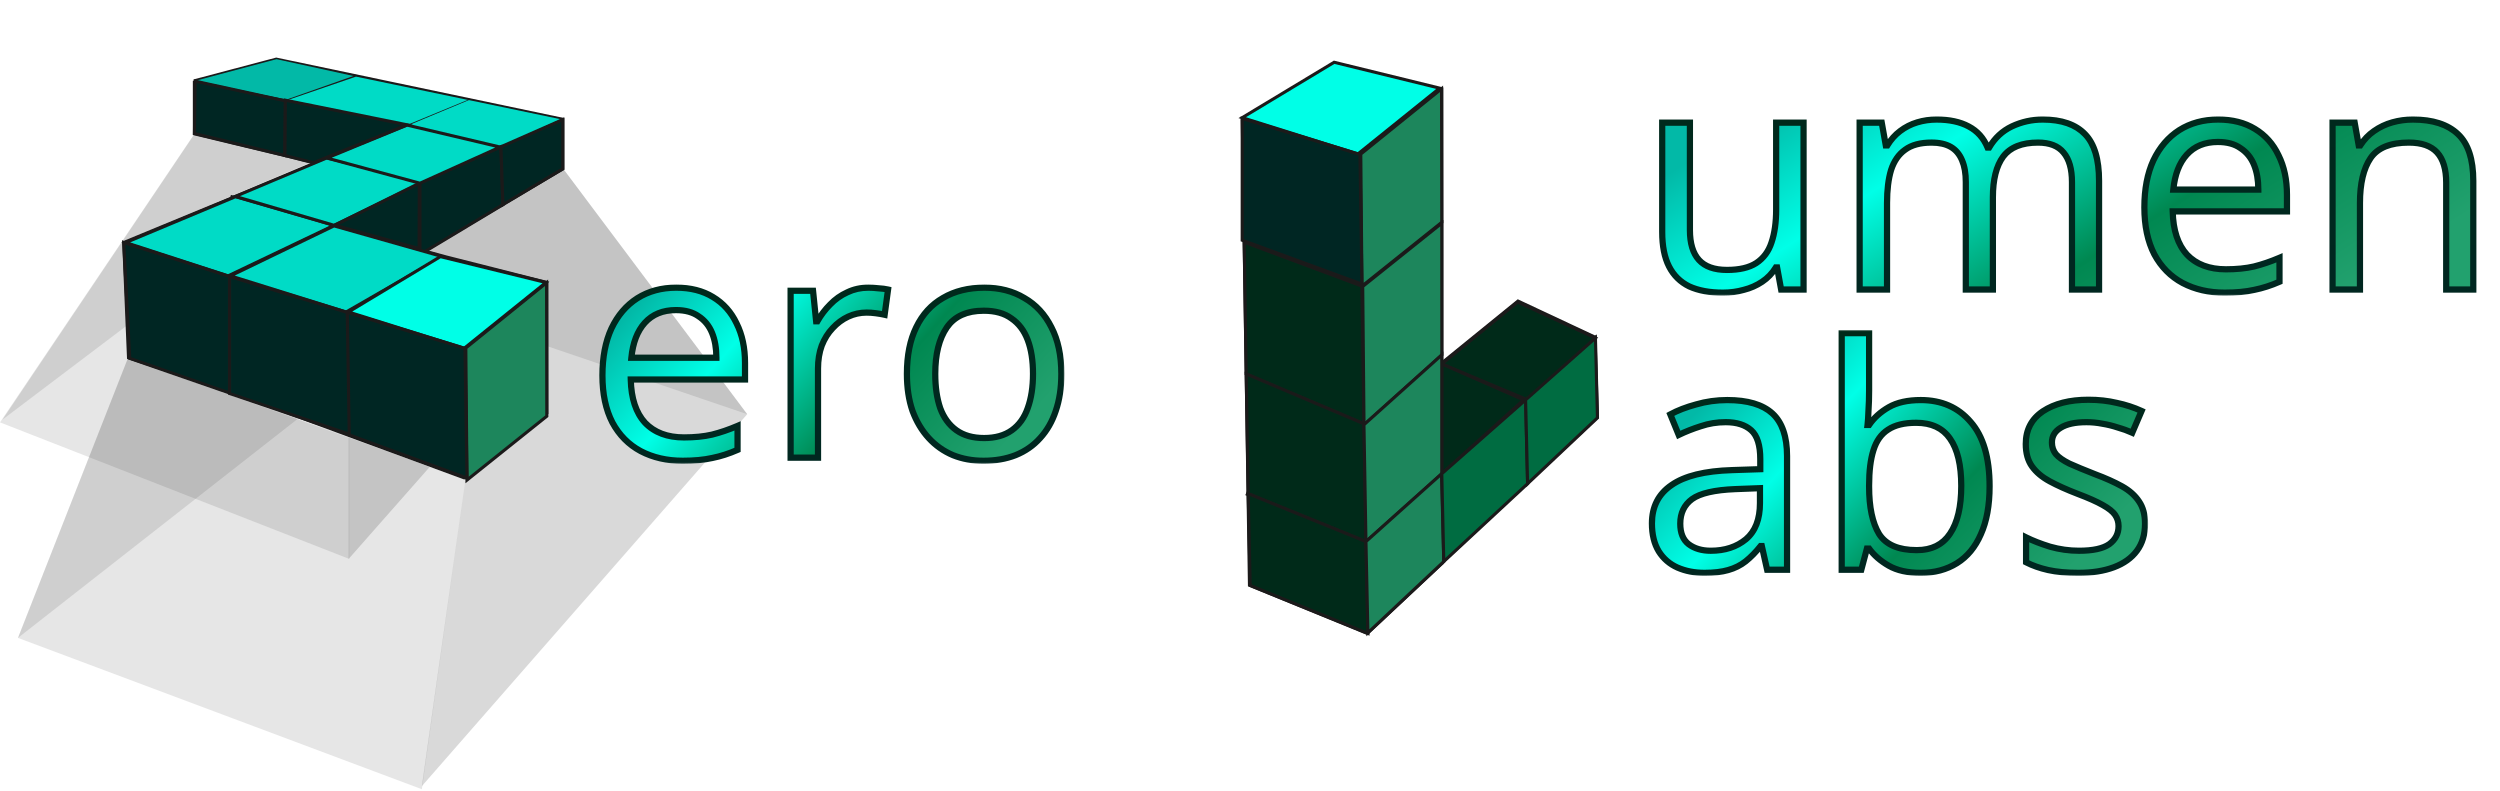 <svg width="803" height="254" viewBox="0 0 803 254" fill="none" xmlns="http://www.w3.org/2000/svg">
<mask id="path-1-outside-1_1348_148" maskUnits="userSpaceOnUse" x="529" y="106" width="161" height="79" fill="black">
<rect fill="white" x="529" y="106" width="161" height="79"/>
<path d="M554.8 128.5C561.333 128.5 566.167 129.933 569.3 132.8C572.433 135.667 574 140.233 574 146.5V183H567.6L565.9 175.4H565.5C563.967 177.333 562.367 178.967 560.7 180.3C559.1 181.567 557.233 182.5 555.1 183.1C553.033 183.7 550.5 184 547.5 184C544.3 184 541.4 183.433 538.8 182.3C536.267 181.167 534.267 179.433 532.8 177.1C531.333 174.7 530.6 171.7 530.6 168.1C530.6 162.767 532.7 158.667 536.9 155.8C541.1 152.867 547.567 151.267 556.3 151L565.4 150.7V147.5C565.4 143.033 564.433 139.933 562.5 138.2C560.567 136.467 557.833 135.6 554.3 135.6C551.5 135.6 548.833 136.033 546.3 136.9C543.767 137.7 541.4 138.633 539.2 139.7L536.5 133.1C538.833 131.833 541.6 130.767 544.8 129.9C548 128.967 551.333 128.5 554.8 128.5ZM557.4 157.1C550.733 157.367 546.1 158.433 543.5 160.3C540.967 162.167 539.7 164.8 539.7 168.2C539.7 171.2 540.6 173.4 542.4 174.8C544.267 176.2 546.633 176.9 549.5 176.9C554.033 176.9 557.8 175.667 560.8 173.2C563.8 170.667 565.3 166.8 565.3 161.6V156.8L557.4 157.1ZM600.355 125.5C600.355 127.767 600.288 129.9 600.155 131.9C600.088 133.833 599.988 135.367 599.855 136.5H600.355C601.888 134.233 603.988 132.333 606.655 130.8C609.321 129.267 612.755 128.5 616.955 128.5C623.621 128.5 628.955 130.833 632.955 135.5C637.021 140.1 639.055 147 639.055 156.2C639.055 162.333 638.121 167.467 636.255 171.6C634.455 175.733 631.888 178.833 628.555 180.9C625.221 182.967 621.355 184 616.955 184C612.755 184 609.321 183.233 606.655 181.7C603.988 180.167 601.888 178.333 600.355 176.2H599.655L597.855 183H591.555V107H600.355V125.5ZM615.455 135.8C611.655 135.8 608.655 136.533 606.455 138C604.255 139.4 602.688 141.6 601.755 144.6C600.821 147.533 600.355 151.3 600.355 155.9V156.3C600.355 162.9 601.421 167.967 603.555 171.5C605.755 174.967 609.788 176.7 615.655 176.7C620.455 176.7 624.021 174.933 626.355 171.4C628.755 167.867 629.955 162.767 629.955 156.1C629.955 149.367 628.755 144.3 626.355 140.9C624.021 137.5 620.388 135.8 615.455 135.8ZM688.978 168.2C688.978 171.667 688.111 174.567 686.378 176.9C684.645 179.233 682.178 181 678.978 182.2C675.778 183.4 671.978 184 667.578 184C663.845 184 660.611 183.7 657.878 183.1C655.211 182.5 652.845 181.667 650.778 180.6V172.6C652.911 173.667 655.478 174.667 658.478 175.6C661.545 176.467 664.645 176.9 667.778 176.9C672.245 176.9 675.478 176.2 677.478 174.8C679.478 173.333 680.478 171.4 680.478 169C680.478 167.667 680.111 166.467 679.378 165.4C678.645 164.333 677.311 163.267 675.378 162.2C673.511 161.133 670.811 159.933 667.278 158.6C663.811 157.267 660.845 155.933 658.378 154.6C655.911 153.267 654.011 151.667 652.678 149.8C651.345 147.933 650.678 145.533 650.678 142.6C650.678 138.067 652.511 134.567 656.178 132.1C659.911 129.633 664.778 128.4 670.778 128.4C674.045 128.4 677.078 128.733 679.878 129.4C682.745 130 685.411 130.867 687.878 132L684.878 139C683.411 138.333 681.845 137.767 680.178 137.3C678.578 136.767 676.945 136.367 675.278 136.1C673.611 135.767 671.911 135.6 670.178 135.6C666.578 135.6 663.811 136.2 661.878 137.4C660.011 138.533 659.078 140.1 659.078 142.1C659.078 143.567 659.511 144.833 660.378 145.9C661.245 146.9 662.678 147.9 664.678 148.9C666.745 149.833 669.478 150.967 672.878 152.3C676.278 153.567 679.178 154.867 681.578 156.2C683.978 157.533 685.811 159.167 687.078 161.1C688.345 162.967 688.978 165.333 688.978 168.2Z"/>
</mask>
<path d="M554.8 128.5C561.333 128.5 566.167 129.933 569.3 132.8C572.433 135.667 574 140.233 574 146.5V183H567.6L565.9 175.4H565.5C563.967 177.333 562.367 178.967 560.7 180.3C559.1 181.567 557.233 182.5 555.1 183.1C553.033 183.7 550.5 184 547.5 184C544.3 184 541.4 183.433 538.8 182.3C536.267 181.167 534.267 179.433 532.8 177.1C531.333 174.7 530.6 171.7 530.6 168.1C530.6 162.767 532.7 158.667 536.9 155.8C541.1 152.867 547.567 151.267 556.3 151L565.4 150.7V147.5C565.4 143.033 564.433 139.933 562.5 138.2C560.567 136.467 557.833 135.6 554.3 135.6C551.5 135.6 548.833 136.033 546.3 136.9C543.767 137.7 541.4 138.633 539.2 139.7L536.5 133.1C538.833 131.833 541.6 130.767 544.8 129.9C548 128.967 551.333 128.5 554.8 128.5ZM557.4 157.1C550.733 157.367 546.1 158.433 543.5 160.3C540.967 162.167 539.7 164.8 539.7 168.2C539.7 171.2 540.6 173.4 542.4 174.8C544.267 176.2 546.633 176.9 549.5 176.9C554.033 176.9 557.8 175.667 560.8 173.2C563.8 170.667 565.3 166.8 565.3 161.6V156.8L557.4 157.1ZM600.355 125.5C600.355 127.767 600.288 129.9 600.155 131.9C600.088 133.833 599.988 135.367 599.855 136.5H600.355C601.888 134.233 603.988 132.333 606.655 130.8C609.321 129.267 612.755 128.5 616.955 128.5C623.621 128.5 628.955 130.833 632.955 135.5C637.021 140.1 639.055 147 639.055 156.2C639.055 162.333 638.121 167.467 636.255 171.6C634.455 175.733 631.888 178.833 628.555 180.9C625.221 182.967 621.355 184 616.955 184C612.755 184 609.321 183.233 606.655 181.7C603.988 180.167 601.888 178.333 600.355 176.2H599.655L597.855 183H591.555V107H600.355V125.5ZM615.455 135.8C611.655 135.8 608.655 136.533 606.455 138C604.255 139.4 602.688 141.6 601.755 144.6C600.821 147.533 600.355 151.3 600.355 155.9V156.3C600.355 162.9 601.421 167.967 603.555 171.5C605.755 174.967 609.788 176.7 615.655 176.7C620.455 176.7 624.021 174.933 626.355 171.4C628.755 167.867 629.955 162.767 629.955 156.1C629.955 149.367 628.755 144.3 626.355 140.9C624.021 137.5 620.388 135.8 615.455 135.8ZM688.978 168.2C688.978 171.667 688.111 174.567 686.378 176.9C684.645 179.233 682.178 181 678.978 182.2C675.778 183.4 671.978 184 667.578 184C663.845 184 660.611 183.7 657.878 183.1C655.211 182.5 652.845 181.667 650.778 180.6V172.6C652.911 173.667 655.478 174.667 658.478 175.6C661.545 176.467 664.645 176.9 667.778 176.9C672.245 176.9 675.478 176.2 677.478 174.8C679.478 173.333 680.478 171.4 680.478 169C680.478 167.667 680.111 166.467 679.378 165.4C678.645 164.333 677.311 163.267 675.378 162.2C673.511 161.133 670.811 159.933 667.278 158.6C663.811 157.267 660.845 155.933 658.378 154.6C655.911 153.267 654.011 151.667 652.678 149.8C651.345 147.933 650.678 145.533 650.678 142.6C650.678 138.067 652.511 134.567 656.178 132.1C659.911 129.633 664.778 128.4 670.778 128.4C674.045 128.4 677.078 128.733 679.878 129.4C682.745 130 685.411 130.867 687.878 132L684.878 139C683.411 138.333 681.845 137.767 680.178 137.3C678.578 136.767 676.945 136.367 675.278 136.1C673.611 135.767 671.911 135.6 670.178 135.6C666.578 135.6 663.811 136.2 661.878 137.4C660.011 138.533 659.078 140.1 659.078 142.1C659.078 143.567 659.511 144.833 660.378 145.9C661.245 146.9 662.678 147.9 664.678 148.9C666.745 149.833 669.478 150.967 672.878 152.3C676.278 153.567 679.178 154.867 681.578 156.2C683.978 157.533 685.811 159.167 687.078 161.1C688.345 162.967 688.978 165.333 688.978 168.2Z" fill="url(#paint0_linear_1348_148)"/>
<path d="M569.3 132.8L569.975 132.062L569.975 132.062L569.3 132.8ZM574 183V184H575V183H574ZM567.6 183L566.624 183.218L566.799 184H567.6V183ZM565.9 175.4L566.876 175.182L566.701 174.4H565.9V175.4ZM565.5 175.4V174.4H565.017L564.717 174.779L565.5 175.4ZM560.7 180.3L561.321 181.084L561.325 181.081L560.7 180.3ZM555.1 183.1L554.829 182.137L554.821 182.14L555.1 183.1ZM538.8 182.3L538.392 183.213L538.4 183.217L538.8 182.3ZM532.8 177.1L531.947 177.621L531.953 177.632L532.8 177.1ZM536.9 155.8L537.464 156.626L537.473 156.62L536.9 155.8ZM556.3 151L556.331 152L556.333 151.999L556.3 151ZM565.4 150.7L565.433 151.699L566.4 151.668V150.7H565.4ZM562.5 138.2L561.832 138.945L561.832 138.945L562.5 138.2ZM546.3 136.9L546.601 137.854L546.612 137.85L546.624 137.846L546.3 136.9ZM539.2 139.7L538.274 140.079L538.678 141.065L539.636 140.6L539.2 139.7ZM536.5 133.1L536.023 132.221L535.235 132.649L535.574 133.479L536.5 133.1ZM544.8 129.9L545.061 130.865L545.071 130.863L545.08 130.86L544.8 129.9ZM557.4 157.1L557.362 156.101L557.36 156.101L557.4 157.1ZM543.5 160.3L542.917 159.488L542.907 159.495L543.5 160.3ZM542.4 174.8L541.786 175.589L541.793 175.595L541.8 175.6L542.4 174.8ZM560.8 173.2L561.435 173.972L561.445 173.964L560.8 173.2ZM565.3 156.8H566.3V155.761L565.262 155.801L565.3 156.8ZM554.8 128.5V129.5C561.213 129.5 565.753 130.911 568.625 133.538L569.3 132.8L569.975 132.062C566.58 128.956 561.453 127.5 554.8 127.5V128.5ZM569.3 132.8L568.625 133.538C571.469 136.14 573 140.379 573 146.5H574H575C575 140.087 573.397 135.193 569.975 132.062L569.3 132.8ZM574 146.5H573V183H574H575V146.5H574ZM574 183V182H567.6V183V184H574V183ZM567.6 183L568.576 182.782L566.876 175.182L565.9 175.4L564.924 175.618L566.624 183.218L567.6 183ZM565.9 175.4V174.4H565.5V175.4V176.4H565.9V175.4ZM565.5 175.4L564.717 174.779C563.223 176.662 561.675 178.239 560.075 179.519L560.7 180.3L561.325 181.081C563.058 179.694 564.71 178.005 566.283 176.021L565.5 175.4ZM560.7 180.3L560.079 179.516C558.592 180.694 556.846 181.57 554.829 182.137L555.1 183.1L555.371 184.063C557.62 183.43 559.608 182.44 561.321 181.084L560.7 180.3ZM555.1 183.1L554.821 182.14C552.873 182.705 550.44 183 547.5 183V184V185C550.56 185 553.194 184.695 555.379 184.06L555.1 183.1ZM547.5 184V183C544.42 183 541.658 182.455 539.2 181.383L538.8 182.3L538.4 183.217C541.142 184.412 544.18 185 547.5 185V184ZM538.8 182.3L539.208 181.387C536.854 180.334 535.007 178.732 533.647 176.568L532.8 177.1L531.953 177.632C533.526 180.134 535.679 181.999 538.392 183.213L538.8 182.3ZM532.8 177.1L533.653 176.579C532.306 174.374 531.6 171.567 531.6 168.1H530.6H529.6C529.6 171.833 530.361 175.026 531.947 177.621L532.8 177.1ZM530.6 168.1H531.6C531.6 163.078 533.552 159.296 537.464 156.626L536.9 155.8L536.336 154.974C531.848 158.038 529.6 162.455 529.6 168.1H530.6ZM536.9 155.8L537.473 156.62C541.436 153.851 547.67 152.264 556.331 152L556.3 151L556.269 150C547.464 150.269 540.764 151.882 536.327 154.98L536.9 155.8ZM556.3 151L556.333 151.999L565.433 151.699L565.4 150.7L565.367 149.701L556.267 150.001L556.3 151ZM565.4 150.7H566.4V147.5H565.4H564.4V150.7H565.4ZM565.4 147.5H566.4C566.4 142.943 565.423 139.478 563.168 137.455L562.5 138.2L561.832 138.945C563.443 140.389 564.4 143.123 564.4 147.5H565.4ZM562.5 138.2L563.168 137.455C560.993 135.506 557.99 134.6 554.3 134.6V135.6V136.6C557.677 136.6 560.14 137.427 561.832 138.945L562.5 138.2ZM554.3 135.6V134.6C551.395 134.6 548.619 135.05 545.976 135.954L546.3 136.9L546.624 137.846C549.048 137.017 551.605 136.6 554.3 136.6V135.6ZM546.3 136.9L545.999 135.946C543.423 136.76 541.011 137.711 538.764 138.8L539.2 139.7L539.636 140.6C541.789 139.556 544.11 138.64 546.601 137.854L546.3 136.9ZM539.2 139.7L540.126 139.321L537.426 132.721L536.5 133.1L535.574 133.479L538.274 140.079L539.2 139.7ZM536.5 133.1L536.977 133.979C539.228 132.757 541.919 131.716 545.061 130.865L544.8 129.9L544.539 128.935C541.281 129.817 538.439 130.91 536.023 132.221L536.5 133.1ZM544.8 129.9L545.08 130.86C548.185 129.954 551.424 129.5 554.8 129.5V128.5V127.5C551.242 127.5 547.815 127.979 544.52 128.94L544.8 129.9ZM557.4 157.1L557.36 156.101C550.669 156.368 545.773 157.437 542.917 159.488L543.5 160.3L544.083 161.112C546.427 159.43 550.797 158.365 557.44 158.099L557.4 157.1ZM543.5 160.3L542.907 159.495C540.095 161.567 538.7 164.512 538.7 168.2H539.7H540.7C540.7 165.088 541.839 162.766 544.093 161.105L543.5 160.3ZM539.7 168.2H538.7C538.7 171.403 539.67 173.943 541.786 175.589L542.4 174.8L543.014 174.011C541.53 172.857 540.7 170.997 540.7 168.2H539.7ZM542.4 174.8L541.8 175.6C543.876 177.157 546.467 177.9 549.5 177.9V176.9V175.9C546.799 175.9 544.657 175.243 543 174L542.4 174.8ZM549.5 176.9V177.9C554.224 177.9 558.227 176.61 561.435 173.972L560.8 173.2L560.165 172.428C557.373 174.723 553.842 175.9 549.5 175.9V176.9ZM560.8 173.2L561.445 173.964C564.738 171.184 566.3 166.993 566.3 161.6H565.3H564.3C564.3 166.607 562.862 170.15 560.155 172.436L560.8 173.2ZM565.3 161.6H566.3V156.8H565.3H564.3V161.6H565.3ZM565.3 156.8L565.262 155.801L557.362 156.101L557.4 157.1L557.438 158.099L565.338 157.799L565.3 156.8ZM600.155 131.9L599.157 131.833L599.156 131.849L599.155 131.866L600.155 131.9ZM599.855 136.5L598.862 136.383L598.73 137.5H599.855V136.5ZM600.355 136.5V137.5H600.886L601.183 137.06L600.355 136.5ZM632.955 135.5L632.195 136.151L632.2 136.157L632.205 136.162L632.955 135.5ZM636.255 171.6L635.343 171.188L635.338 171.201L636.255 171.6ZM628.555 180.9L628.028 180.05L628.028 180.05L628.555 180.9ZM606.655 181.7L606.156 182.567L606.655 181.7ZM600.355 176.2L601.167 175.616L600.867 175.2H600.355V176.2ZM599.655 176.2V175.2H598.885L598.688 175.944L599.655 176.2ZM597.855 183V184H598.624L598.821 183.256L597.855 183ZM591.555 183H590.555V184H591.555V183ZM591.555 107V106H590.555V107H591.555ZM600.355 107H601.355V106H600.355V107ZM606.455 138L606.992 138.844L607.001 138.838L607.009 138.832L606.455 138ZM601.755 144.6L602.708 144.903L602.71 144.897L601.755 144.6ZM603.555 171.5L602.699 172.017L602.704 172.026L602.71 172.036L603.555 171.5ZM626.355 171.4L625.527 170.838L625.52 170.849L626.355 171.4ZM626.355 140.9L625.53 141.466L625.538 141.477L626.355 140.9ZM600.355 125.5H599.355C599.355 127.747 599.289 129.858 599.157 131.833L600.155 131.9L601.152 131.967C601.287 129.942 601.355 127.786 601.355 125.5H600.355ZM600.155 131.9L599.155 131.866C599.089 133.787 598.99 135.289 598.862 136.383L599.855 136.5L600.848 136.617C600.986 135.444 601.087 133.879 601.154 131.934L600.155 131.9ZM599.855 136.5V137.5H600.355V136.5V135.5H599.855V136.5ZM600.355 136.5L601.183 137.06C602.621 134.934 604.602 133.134 607.153 131.667L606.655 130.8L606.156 129.933C603.374 131.533 601.155 133.532 599.526 135.94L600.355 136.5ZM606.655 130.8L607.153 131.667C609.623 130.247 612.868 129.5 616.955 129.5V128.5V127.5C612.641 127.5 609.02 128.286 606.156 129.933L606.655 130.8ZM616.955 128.5V129.5C623.357 129.5 628.403 131.726 632.195 136.151L632.955 135.5L633.714 134.849C629.506 129.941 623.885 127.5 616.955 127.5V128.5ZM632.955 135.5L632.205 136.162C636.047 140.507 638.055 147.126 638.055 156.2H639.055H640.055C640.055 146.874 637.996 139.693 633.704 134.838L632.955 135.5ZM639.055 156.2H638.055C638.055 162.239 637.135 167.222 635.343 171.188L636.255 171.6L637.166 172.012C639.108 167.712 640.055 162.428 640.055 156.2H639.055ZM636.255 171.6L635.338 171.201C633.606 175.176 631.163 178.106 628.028 180.05L628.555 180.9L629.082 181.75C632.613 179.561 635.303 176.29 637.172 171.999L636.255 171.6ZM628.555 180.9L628.028 180.05C624.871 182.007 621.192 183 616.955 183V184V185C621.518 185 625.571 183.926 629.082 181.75L628.555 180.9ZM616.955 184V183C612.868 183 609.623 182.253 607.153 180.833L606.655 181.7L606.156 182.567C609.02 184.214 612.641 185 616.955 185V184ZM606.655 181.7L607.153 180.833C604.589 179.359 602.604 177.616 601.167 175.616L600.355 176.2L599.543 176.784C601.172 179.051 603.387 180.975 606.156 182.567L606.655 181.7ZM600.355 176.2V175.2H599.655V176.2V177.2H600.355V176.2ZM599.655 176.2L598.688 175.944L596.888 182.744L597.855 183L598.821 183.256L600.621 176.456L599.655 176.2ZM597.855 183V182H591.555V183V184H597.855V183ZM591.555 183H592.555V107H591.555H590.555V183H591.555ZM591.555 107V108H600.355V107V106H591.555V107ZM600.355 107H599.355V125.5H600.355H601.355V107H600.355ZM615.455 135.8V134.8C611.54 134.8 608.321 135.554 605.9 137.168L606.455 138L607.009 138.832C608.988 137.513 611.77 136.8 615.455 136.8V135.8ZM606.455 138L605.918 137.156C603.479 138.708 601.788 141.125 600.8 144.303L601.755 144.6L602.71 144.897C603.588 142.075 605.03 140.092 606.992 138.844L606.455 138ZM601.755 144.6L600.802 144.297C599.826 147.364 599.355 151.243 599.355 155.9H600.355H601.355C601.355 151.357 601.817 147.703 602.708 144.903L601.755 144.6ZM600.355 155.9H599.355V156.3H600.355H601.355V155.9H600.355ZM600.355 156.3H599.355C599.355 162.983 600.431 168.26 602.699 172.017L603.555 171.5L604.411 170.983C602.412 167.673 601.355 162.817 601.355 156.3H600.355ZM603.555 171.5L602.71 172.036C605.166 175.905 609.606 177.7 615.655 177.7V176.7V175.7C609.97 175.7 606.344 174.029 604.399 170.964L603.555 171.5ZM615.655 176.7V177.7C620.738 177.7 624.644 175.806 627.189 171.951L626.355 171.4L625.52 170.849C623.399 174.061 620.171 175.7 615.655 175.7V176.7ZM626.355 171.4L627.182 171.962C629.741 168.194 630.955 162.863 630.955 156.1H629.955H628.955C628.955 162.67 627.768 167.54 625.527 170.838L626.355 171.4ZM629.955 156.1H630.955C630.955 149.277 629.744 143.967 627.172 140.323L626.355 140.9L625.538 141.477C627.765 144.633 628.955 149.456 628.955 156.1H629.955ZM626.355 140.9L627.179 140.334C624.621 136.607 620.644 134.8 615.455 134.8V135.8V136.8C620.132 136.8 623.422 138.393 625.53 141.466L626.355 140.9ZM686.378 176.9L685.575 176.304L685.575 176.304L686.378 176.9ZM678.978 182.2L678.627 181.264L678.978 182.2ZM657.878 183.1L657.659 184.076L657.664 184.077L657.878 183.1ZM650.778 180.6H649.778V181.209L650.319 181.489L650.778 180.6ZM650.778 172.6L651.225 171.706L649.778 170.982V172.6H650.778ZM658.478 175.6L658.181 176.555L658.194 176.559L658.206 176.562L658.478 175.6ZM677.478 174.8L678.052 175.619L678.061 175.613L678.069 175.606L677.478 174.8ZM679.378 165.4L680.202 164.833L680.202 164.833L679.378 165.4ZM675.378 162.2L674.882 163.068L674.888 163.072L674.895 163.076L675.378 162.2ZM667.278 158.6L666.919 159.533L666.925 159.536L667.278 158.6ZM652.678 149.8L651.864 150.381L651.864 150.381L652.678 149.8ZM656.178 132.1L655.627 131.266L655.62 131.27L656.178 132.1ZM679.878 129.4L679.647 130.373L679.66 130.376L679.673 130.379L679.878 129.4ZM687.878 132L688.797 132.394L689.181 131.498L688.296 131.091L687.878 132ZM684.878 139L684.464 139.91L685.395 140.333L685.797 139.394L684.878 139ZM680.178 137.3L679.862 138.249L679.885 138.256L679.908 138.263L680.178 137.3ZM675.278 136.1L675.082 137.081L675.101 137.084L675.12 137.087L675.278 136.1ZM661.878 137.4L662.397 138.255L662.405 138.25L661.878 137.4ZM660.378 145.9L659.602 146.531L659.612 146.543L659.622 146.555L660.378 145.9ZM664.678 148.9L664.231 149.794L664.249 149.803L664.267 149.811L664.678 148.9ZM672.878 152.3L672.513 153.231L672.521 153.234L672.529 153.237L672.878 152.3ZM681.578 156.2L681.092 157.074L681.092 157.074L681.578 156.2ZM687.078 161.1L686.242 161.648L686.246 161.655L686.251 161.662L687.078 161.1ZM688.978 168.2H687.978C687.978 171.494 687.157 174.174 685.575 176.304L686.378 176.9L687.181 177.496C689.066 174.959 689.978 171.839 689.978 168.2H688.978ZM686.378 176.9L685.575 176.304C683.976 178.457 681.679 180.119 678.627 181.264L678.978 182.2L679.329 183.136C682.677 181.881 685.314 180.01 687.181 177.496L686.378 176.9ZM678.978 182.2L678.627 181.264C675.566 182.411 671.891 183 667.578 183V184V185C672.065 185 675.99 184.389 679.329 183.136L678.978 182.2ZM667.578 184V183C663.895 183 660.737 182.704 658.093 182.123L657.878 183.1L657.664 184.077C660.486 184.696 663.795 185 667.578 185V184ZM657.878 183.1L658.098 182.124C655.5 181.54 653.216 180.733 651.237 179.711L650.778 180.6L650.319 181.489C652.474 182.6 654.923 183.46 657.659 184.076L657.878 183.1ZM650.778 180.6H651.778V172.6H650.778H649.778V180.6H650.778ZM650.778 172.6L650.331 173.494C652.525 174.591 655.145 175.61 658.181 176.555L658.478 175.6L658.775 174.645C655.812 173.723 653.298 172.742 651.225 171.706L650.778 172.6ZM658.478 175.6L658.206 176.562C661.36 177.454 664.551 177.9 667.778 177.9V176.9V175.9C664.738 175.9 661.73 175.48 658.75 174.638L658.478 175.6ZM667.778 176.9V177.9C672.302 177.9 675.794 177.2 678.052 175.619L677.478 174.8L676.905 173.981C675.163 175.2 672.187 175.9 667.778 175.9V176.9ZM677.478 174.8L678.069 175.606C680.316 173.959 681.478 171.731 681.478 169H680.478H679.478C679.478 171.069 678.64 172.708 676.887 173.994L677.478 174.8ZM680.478 169H681.478C681.478 167.471 681.054 166.072 680.202 164.833L679.378 165.4L678.554 165.967C679.169 166.861 679.478 167.862 679.478 169H680.478ZM679.378 165.4L680.202 164.833C679.339 163.578 677.847 162.42 675.861 161.324L675.378 162.2L674.895 163.076C676.776 164.113 677.95 165.088 678.554 165.967L679.378 165.4ZM675.378 162.2L675.874 161.332C673.94 160.226 671.183 159.005 667.631 157.664L667.278 158.6L666.925 159.536C670.44 160.862 673.083 162.04 674.882 163.068L675.378 162.2ZM667.278 158.6L667.637 157.667C664.198 156.344 661.273 155.028 658.854 153.72L658.378 154.6L657.903 155.48C660.417 156.839 663.425 158.189 666.919 159.533L667.278 158.6ZM658.378 154.6L658.854 153.72C656.492 152.444 654.719 150.937 653.492 149.219L652.678 149.8L651.864 150.381C653.304 152.396 655.331 154.09 657.903 155.48L658.378 154.6ZM652.678 149.8L653.492 149.219C652.31 147.564 651.678 145.383 651.678 142.6H650.678H649.678C649.678 145.684 650.38 148.303 651.864 150.381L652.678 149.8ZM650.678 142.6H651.678C651.678 138.389 653.354 135.205 656.736 132.93L656.178 132.1L655.62 131.27C651.669 133.928 649.678 137.744 649.678 142.6H650.678ZM656.178 132.1L656.729 132.934C660.252 130.607 664.909 129.4 670.778 129.4V128.4V127.4C664.647 127.4 659.571 128.66 655.627 131.266L656.178 132.1ZM670.778 128.4V129.4C673.977 129.4 676.932 129.726 679.647 130.373L679.878 129.4L680.11 128.427C677.224 127.74 674.113 127.4 670.778 127.4V128.4ZM679.878 129.4L679.673 130.379C682.472 130.965 685.067 131.809 687.461 132.909L687.878 132L688.296 131.091C685.756 129.924 683.017 129.035 680.083 128.421L679.878 129.4ZM687.878 132L686.959 131.606L683.959 138.606L684.878 139L685.797 139.394L688.797 132.394L687.878 132ZM684.878 139L685.292 138.09C683.775 137.4 682.16 136.817 680.448 136.337L680.178 137.3L679.908 138.263C681.529 138.717 683.048 139.266 684.464 139.91L684.878 139ZM680.178 137.3L680.494 136.351C678.843 135.801 677.156 135.388 675.436 135.113L675.278 136.1L675.12 137.087C676.733 137.346 678.314 137.733 679.862 138.249L680.178 137.3ZM675.278 136.1L675.474 135.119C673.742 134.773 671.976 134.6 670.178 134.6V135.6V136.6C671.847 136.6 673.481 136.76 675.082 137.081L675.278 136.1ZM670.178 135.6V134.6C666.491 134.6 663.509 135.21 661.351 136.55L661.878 137.4L662.405 138.25C664.113 137.19 666.666 136.6 670.178 136.6V135.6ZM661.878 137.4L661.359 136.545C659.227 137.84 658.078 139.714 658.078 142.1H659.078H660.078C660.078 140.486 660.796 139.227 662.397 138.255L661.878 137.4ZM659.078 142.1H658.078C658.078 143.78 658.58 145.273 659.602 146.531L660.378 145.9L661.154 145.269C660.443 144.393 660.078 143.354 660.078 142.1H659.078ZM660.378 145.9L659.622 146.555C660.615 147.7 662.183 148.771 664.231 149.794L664.678 148.9L665.125 148.006C663.173 147.029 661.875 146.1 661.134 145.245L660.378 145.9ZM664.678 148.9L664.267 149.811C666.355 150.754 669.106 151.895 672.513 153.231L672.878 152.3L673.243 151.369C669.851 150.039 667.135 148.912 665.09 147.989L664.678 148.9ZM672.878 152.3L672.529 153.237C675.896 154.491 678.748 155.772 681.092 157.074L681.578 156.2L682.064 155.326C679.609 153.962 676.66 152.642 673.227 151.363L672.878 152.3ZM681.578 156.2L681.092 157.074C683.377 158.344 685.079 159.873 686.242 161.648L687.078 161.1L687.915 160.552C686.544 158.46 684.579 156.723 682.064 155.326L681.578 156.2ZM687.078 161.1L686.251 161.662C687.378 163.323 687.978 165.479 687.978 168.2H688.978H689.978C689.978 165.187 689.312 162.611 687.906 160.538L687.078 161.1Z" fill="url(#paint1_linear_1348_148)" mask="url(#path-1-outside-1_1348_148)"/>
<path d="M399 37.789L428.524 20L462.414 28.312L436.132 49.465L399 37.789Z" fill="#00FFE7" stroke="#1B1A1A"/>
<path d="M462.826 181.011L513.1 133.993L512.326 108.47L438.075 174.05L400.176 158.581M462.826 112.947L438.075 136.151L400.176 120.519" stroke="#1B1A1A"/>
<path d="M399.015 38.31L399.621 77.5L436.849 91.291M399.015 38.31L436.849 50.298M399.015 38.31L401.331 187.972L439.165 203.441M436.849 50.298L463.101 29.086V70.408M436.849 50.298L437.469 91.291M439.165 203.441L463.101 181.011V70.408M439.165 203.441L437.469 91.291M437.469 91.291L463.101 70.408" stroke="#1B1A1A"/>
<path d="M512.326 108.307L487.576 96.705L462.825 116.815" stroke="#1B1A1A"/>
<path d="M490.67 155.487V128.416L462.825 116.815" stroke="#1B1A1A"/>
<path d="M437.084 49.482L463.024 28.523L463.101 71.393L437.461 91.905L437.084 49.482Z" fill="#1D865C" stroke="#1B1A1A"/>
<path d="M399.641 77.803L437.461 91.905L438.102 136.135L400.282 120.11L399.641 77.803Z" fill="#002A19" stroke="#1B1A1A"/>
<path d="M400.282 120.11L438.102 136.135L438.743 173.954L400.923 158.57L400.282 120.11Z" fill="#002A19" stroke="#1B1A1A"/>
<path d="M487.459 97.033L512.459 108.571L490.664 128.443L463.101 116.905L487.459 97.033Z" fill="#002A19" stroke="#1B1A1A"/>
<path d="M463.101 116.905L489.382 128.443L463.101 152.16V116.905Z" fill="#002A19" stroke="#1B1A1A"/>
<path d="M400.923 158.57L438.743 173.955L439.384 203.441L401.564 188.057L400.923 158.57Z" fill="#002A19" stroke="#1B1A1A"/>
<path d="M437.707 92.023L463.101 71.686L463.121 113.996L438.122 136.432L437.707 92.023Z" fill="#1D865C" stroke="#1B1A1A"/>
<path d="M438.102 136.432L463.101 113.997L463.101 152.16L438.743 173.955L438.102 136.432Z" fill="#1D865C" stroke="#1B1A1A"/>
<path d="M438.743 173.954L463.024 152.203L463.742 180.365L439.367 203.252L438.743 173.954Z" fill="#1D865C" stroke="#1B1A1A"/>
<path d="M463.101 152.16L490.023 128.443L490.664 155.365L463.742 180.365L463.101 152.16Z" fill="#006C41" stroke="#1B1A1A"/>
<path d="M490.023 128.443L512.459 108.571L513.1 134.212L490.664 155.365L490.023 128.443Z" fill="#006C41" stroke="#1B1A1A"/>
<path d="M399 77.162V38.061L436.82 49.599L437.461 91.264L399 77.162Z" fill="#002623" stroke="#1B1A1A"/>
<mask id="path-20-outside-2_1348_148" maskUnits="userSpaceOnUse" x="532" y="37" width="264" height="58" fill="black">
<rect fill="white" x="532" y="37" width="264" height="58"/>
<path d="M579.3 39.4V93H572.1L570.8 85.9H570.4C569.267 87.767 567.8 89.3 566 90.5C564.2 91.7 562.233 92.567 560.1 93.1C557.967 93.7 555.733 94 553.4 94C549.133 94 545.533 93.333 542.6 92C539.733 90.6 537.567 88.467 536.1 85.6C534.633 82.733 533.9 79.033 533.9 74.5V39.4H542.8V73.9C542.8 78.167 543.767 81.367 545.7 83.5C547.633 85.633 550.633 86.7 554.7 86.7C558.7 86.7 561.833 85.967 564.1 84.5C566.433 82.967 568.067 80.767 569 77.9C570 74.967 570.5 71.433 570.5 67.3V39.4H579.3ZM656.116 38.4C662.183 38.4 666.716 39.967 669.716 43.1C672.716 46.167 674.216 51.167 674.216 58.1V93H665.516V58.5C665.516 54.3 664.616 51.133 662.816 49C661.083 46.867 658.35 45.8 654.616 45.8C649.416 45.8 645.683 47.3 643.416 50.3C641.216 53.3 640.116 57.667 640.116 63.4V93H631.416V58.5C631.416 55.7 631.016 53.367 630.216 51.5C629.416 49.567 628.216 48.133 626.616 47.2C625.016 46.267 622.95 45.8 620.416 45.8C616.816 45.8 613.983 46.567 611.916 48.1C609.85 49.567 608.35 51.733 607.416 54.6C606.55 57.467 606.116 61 606.116 65.2V93H597.316V39.4H604.416L605.716 46.7H606.216C607.35 44.833 608.716 43.3 610.316 42.1C611.983 40.833 613.816 39.9 615.816 39.3C617.816 38.7 619.883 38.4 622.016 38.4C626.15 38.4 629.583 39.133 632.316 40.6C635.116 42.067 637.15 44.333 638.416 47.4H638.916C640.716 44.333 643.15 42.067 646.216 40.6C649.35 39.133 652.65 38.4 656.116 38.4ZM712.473 38.4C717.073 38.4 721.007 39.4 724.273 41.4C727.607 43.4 730.14 46.233 731.873 49.9C733.673 53.5 734.573 57.733 734.573 62.6V67.9H697.873C698.007 73.967 699.54 78.6 702.473 81.8C705.473 84.933 709.64 86.5 714.973 86.5C718.373 86.5 721.373 86.2 723.973 85.6C726.64 84.933 729.373 84 732.173 82.8V90.5C729.44 91.7 726.74 92.567 724.073 93.1C721.407 93.7 718.24 94 714.573 94C709.507 94 705.007 92.967 701.073 90.9C697.207 88.833 694.173 85.767 691.973 81.7C689.84 77.567 688.773 72.533 688.773 66.6C688.773 60.733 689.74 55.7 691.673 51.5C693.673 47.3 696.44 44.067 699.973 41.8C703.573 39.533 707.74 38.4 712.473 38.4ZM712.373 45.6C708.173 45.6 704.84 46.967 702.373 49.7C699.973 52.367 698.54 56.1 698.073 60.9H725.373C725.373 57.833 724.907 55.167 723.973 52.9C723.04 50.633 721.607 48.867 719.673 47.6C717.807 46.267 715.373 45.6 712.373 45.6ZM775.019 38.4C781.419 38.4 786.252 39.967 789.519 43.1C792.785 46.167 794.419 51.167 794.419 58.1V93H785.719V58.7C785.719 54.367 784.752 51.133 782.819 49C780.885 46.867 777.852 45.8 773.719 45.8C767.785 45.8 763.685 47.467 761.419 50.8C759.152 54.133 758.019 58.933 758.019 65.2V93H749.219V39.4H756.319L757.619 46.7H758.119C759.319 44.833 760.785 43.3 762.519 42.1C764.319 40.833 766.285 39.9 768.419 39.3C770.552 38.7 772.752 38.4 775.019 38.4Z"/>
</mask>
<path d="M579.3 39.4V93H572.1L570.8 85.9H570.4C569.267 87.767 567.8 89.3 566 90.5C564.2 91.7 562.233 92.567 560.1 93.1C557.967 93.7 555.733 94 553.4 94C549.133 94 545.533 93.333 542.6 92C539.733 90.6 537.567 88.467 536.1 85.6C534.633 82.733 533.9 79.033 533.9 74.5V39.4H542.8V73.9C542.8 78.167 543.767 81.367 545.7 83.5C547.633 85.633 550.633 86.7 554.7 86.7C558.7 86.7 561.833 85.967 564.1 84.5C566.433 82.967 568.067 80.767 569 77.9C570 74.967 570.5 71.433 570.5 67.3V39.4H579.3ZM656.116 38.4C662.183 38.4 666.716 39.967 669.716 43.1C672.716 46.167 674.216 51.167 674.216 58.1V93H665.516V58.5C665.516 54.3 664.616 51.133 662.816 49C661.083 46.867 658.35 45.8 654.616 45.8C649.416 45.8 645.683 47.3 643.416 50.3C641.216 53.3 640.116 57.667 640.116 63.4V93H631.416V58.5C631.416 55.7 631.016 53.367 630.216 51.5C629.416 49.567 628.216 48.133 626.616 47.2C625.016 46.267 622.95 45.8 620.416 45.8C616.816 45.8 613.983 46.567 611.916 48.1C609.85 49.567 608.35 51.733 607.416 54.6C606.55 57.467 606.116 61 606.116 65.2V93H597.316V39.4H604.416L605.716 46.7H606.216C607.35 44.833 608.716 43.3 610.316 42.1C611.983 40.833 613.816 39.9 615.816 39.3C617.816 38.7 619.883 38.4 622.016 38.4C626.15 38.4 629.583 39.133 632.316 40.6C635.116 42.067 637.15 44.333 638.416 47.4H638.916C640.716 44.333 643.15 42.067 646.216 40.6C649.35 39.133 652.65 38.4 656.116 38.4ZM712.473 38.4C717.073 38.4 721.007 39.4 724.273 41.4C727.607 43.4 730.14 46.233 731.873 49.9C733.673 53.5 734.573 57.733 734.573 62.6V67.9H697.873C698.007 73.967 699.54 78.6 702.473 81.8C705.473 84.933 709.64 86.5 714.973 86.5C718.373 86.5 721.373 86.2 723.973 85.6C726.64 84.933 729.373 84 732.173 82.8V90.5C729.44 91.7 726.74 92.567 724.073 93.1C721.407 93.7 718.24 94 714.573 94C709.507 94 705.007 92.967 701.073 90.9C697.207 88.833 694.173 85.767 691.973 81.7C689.84 77.567 688.773 72.533 688.773 66.6C688.773 60.733 689.74 55.7 691.673 51.5C693.673 47.3 696.44 44.067 699.973 41.8C703.573 39.533 707.74 38.4 712.473 38.4ZM712.373 45.6C708.173 45.6 704.84 46.967 702.373 49.7C699.973 52.367 698.54 56.1 698.073 60.9H725.373C725.373 57.833 724.907 55.167 723.973 52.9C723.04 50.633 721.607 48.867 719.673 47.6C717.807 46.267 715.373 45.6 712.373 45.6ZM775.019 38.4C781.419 38.4 786.252 39.967 789.519 43.1C792.785 46.167 794.419 51.167 794.419 58.1V93H785.719V58.7C785.719 54.367 784.752 51.133 782.819 49C780.885 46.867 777.852 45.8 773.719 45.8C767.785 45.8 763.685 47.467 761.419 50.8C759.152 54.133 758.019 58.933 758.019 65.2V93H749.219V39.4H756.319L757.619 46.7H758.119C759.319 44.833 760.785 43.3 762.519 42.1C764.319 40.833 766.285 39.9 768.419 39.3C770.552 38.7 772.752 38.4 775.019 38.4Z" fill="url(#paint2_linear_1348_148)"/>
<path d="M579.3 39.4H580.3V38.4H579.3V39.4ZM579.3 93V94H580.3V93H579.3ZM572.1 93L571.116 93.18L571.266 94H572.1V93ZM570.8 85.9L571.784 85.72L571.634 84.9H570.8V85.9ZM570.4 85.9V84.9H569.837L569.545 85.381L570.4 85.9ZM566 90.5L565.445 89.668L565.445 89.668L566 90.5ZM560.1 93.1L559.857 92.13L559.843 92.133L559.829 92.137L560.1 93.1ZM542.6 92L542.161 92.899L542.174 92.905L542.186 92.91L542.6 92ZM536.1 85.6L535.21 86.055L535.21 86.055L536.1 85.6ZM533.9 39.4V38.4H532.9V39.4H533.9ZM542.8 39.4H543.8V38.4H542.8V39.4ZM545.7 83.5L546.441 82.829L546.441 82.829L545.7 83.5ZM564.1 84.5L564.643 85.34L564.649 85.336L564.1 84.5ZM569 77.9L568.053 77.577L568.049 77.59L569 77.9ZM570.5 39.4V38.4H569.5V39.4H570.5ZM579.3 39.4H578.3V93H579.3H580.3V39.4H579.3ZM579.3 93V92H572.1V93V94H579.3V93ZM572.1 93L573.084 92.82L571.784 85.72L570.8 85.9L569.816 86.08L571.116 93.18L572.1 93ZM570.8 85.9V84.9H570.4V85.9V86.9H570.8V85.9ZM570.4 85.9L569.545 85.381C568.487 87.124 567.122 88.55 565.445 89.668L566 90.5L566.555 91.332C568.478 90.05 570.046 88.409 571.255 86.419L570.4 85.9ZM566 90.5L565.445 89.668C563.742 90.803 561.881 91.624 559.857 92.13L560.1 93.1L560.343 94.07C562.585 93.51 564.658 92.597 566.555 91.332L566 90.5ZM560.1 93.1L559.829 92.137C557.789 92.711 555.647 93 553.4 93V94V95C555.82 95 558.145 94.689 560.371 94.063L560.1 93.1ZM553.4 94V93C549.232 93 545.782 92.348 543.014 91.09L542.6 92L542.186 92.91C545.284 94.319 549.035 95 553.4 95V94ZM542.6 92L543.039 91.101C540.369 89.797 538.359 87.82 536.99 85.144L536.1 85.6L535.21 86.055C536.774 89.113 539.098 91.403 542.161 92.899L542.6 92ZM536.1 85.6L536.99 85.144C535.619 82.464 534.9 78.936 534.9 74.5H533.9H532.9C532.9 79.131 533.648 83.002 535.21 86.055L536.1 85.6ZM533.9 74.5H534.9V39.4H533.9H532.9V74.5H533.9ZM533.9 39.4V40.4H542.8V39.4V38.4H533.9V39.4ZM542.8 39.4H541.8V73.9H542.8H543.8V39.4H542.8ZM542.8 73.9H541.8C541.8 78.298 542.794 81.783 544.959 84.171L545.7 83.5L546.441 82.829C544.739 80.951 543.8 78.035 543.8 73.9H542.8ZM545.7 83.5L544.959 84.171C547.15 86.589 550.471 87.7 554.7 87.7V86.7V85.7C550.796 85.7 548.117 84.678 546.441 82.829L545.7 83.5ZM554.7 86.7V87.7C558.806 87.7 562.154 86.95 564.643 85.34L564.1 84.5L563.557 83.66C561.512 84.983 558.594 85.7 554.7 85.7V86.7ZM564.1 84.5L564.649 85.336C567.188 83.667 568.953 81.274 569.951 78.21L569 77.9L568.049 77.59C567.18 80.26 565.679 82.266 563.551 83.664L564.1 84.5ZM569 77.9L569.947 78.223C570.992 75.157 571.5 71.509 571.5 67.3H570.5H569.5C569.5 71.358 569.008 74.776 568.053 77.577L569 77.9ZM570.5 67.3H571.5V39.4H570.5H569.5V67.3H570.5ZM570.5 39.4V40.4H579.3V39.4V38.4H570.5V39.4ZM669.716 43.1L668.994 43.792L669.002 43.799L669.716 43.1ZM674.216 93V94H675.216V93H674.216ZM665.516 93H664.516V94H665.516V93ZM662.816 49L662.04 49.631L662.046 49.638L662.052 49.645L662.816 49ZM643.416 50.3L642.619 49.697L642.614 49.703L642.61 49.709L643.416 50.3ZM640.116 93V94H641.116V93H640.116ZM631.416 93H630.416V94H631.416V93ZM630.216 51.5L629.292 51.882L629.297 51.894L630.216 51.5ZM626.616 47.2L627.12 46.336L627.12 46.336L626.616 47.2ZM611.916 48.1L612.495 48.916L612.504 48.909L612.512 48.903L611.916 48.1ZM607.416 54.6L606.466 54.29L606.462 54.3L606.459 54.311L607.416 54.6ZM606.116 93V94H607.116V93H606.116ZM597.316 93H596.316V94H597.316V93ZM597.316 39.4V38.4H596.316V39.4H597.316ZM604.416 39.4L605.401 39.225L605.254 38.4H604.416V39.4ZM605.716 46.7L604.732 46.875L604.879 47.7H605.716V46.7ZM606.216 46.7V47.7H606.779L607.071 47.219L606.216 46.7ZM610.316 42.1L610.916 42.9L610.921 42.896L610.316 42.1ZM632.316 40.6L631.844 41.481L631.852 41.486L632.316 40.6ZM638.416 47.4L637.492 47.782L637.748 48.4H638.416V47.4ZM638.916 47.4V48.4H639.489L639.779 47.906L638.916 47.4ZM646.216 40.6L645.792 39.694L645.785 39.698L646.216 40.6ZM656.116 38.4V39.4C662.021 39.4 666.248 40.923 668.994 43.792L669.716 43.1L670.439 42.408C667.185 39.01 662.345 37.4 656.116 37.4V38.4ZM669.716 43.1L669.002 43.799C671.734 46.592 673.216 51.274 673.216 58.1H674.216H675.216C675.216 51.059 673.699 45.741 670.431 42.401L669.716 43.1ZM674.216 58.1H673.216V93H674.216H675.216V58.1H674.216ZM674.216 93V92H665.516V93V94H674.216V93ZM665.516 93H666.516V58.5H665.516H664.516V93H665.516ZM665.516 58.5H666.516C666.516 54.179 665.593 50.74 663.581 48.355L662.816 49L662.052 49.645C663.639 51.526 664.516 54.421 664.516 58.5H665.516ZM662.816 49L663.593 48.369C661.607 45.926 658.536 44.8 654.616 44.8V45.8V46.8C658.163 46.8 660.559 47.807 662.04 49.631L662.816 49ZM654.616 45.8V44.8C649.231 44.8 645.14 46.36 642.619 49.697L643.416 50.3L644.214 50.903C646.226 48.24 649.602 46.8 654.616 46.8V45.8ZM643.416 50.3L642.61 49.709C640.233 52.95 639.116 57.562 639.116 63.4H640.116H641.116C641.116 57.771 642.2 53.65 644.223 50.891L643.416 50.3ZM640.116 63.4H639.116V93H640.116H641.116V63.4H640.116ZM640.116 93V92H631.416V93V94H640.116V93ZM631.416 93H632.416V58.5H631.416H630.416V93H631.416ZM631.416 58.5H632.416C632.416 55.613 632.005 53.135 631.136 51.106L630.216 51.5L629.297 51.894C630.028 53.599 630.416 55.787 630.416 58.5H631.416ZM630.216 51.5L631.14 51.118C630.268 49.01 628.933 47.394 627.12 46.336L626.616 47.2L626.113 48.064C627.499 48.873 628.565 50.124 629.292 51.882L630.216 51.5ZM626.616 47.2L627.12 46.336C625.321 45.287 623.064 44.8 620.416 44.8V45.8V46.8C622.835 46.8 624.712 47.247 626.113 48.064L626.616 47.2ZM620.416 45.8V44.8C616.685 44.8 613.616 45.594 611.321 47.297L611.916 48.1L612.512 48.903C614.35 47.54 616.948 46.8 620.416 46.8V45.8ZM611.916 48.1L611.338 47.285C609.064 48.898 607.452 51.259 606.466 54.29L607.416 54.6L608.367 54.91C609.247 52.207 610.635 50.236 612.495 48.916L611.916 48.1ZM607.416 54.6L606.459 54.311C605.555 57.3 605.116 60.938 605.116 65.2H606.116H607.116C607.116 61.062 607.544 57.633 608.374 54.889L607.416 54.6ZM606.116 65.2H605.116V93H606.116H607.116V65.2H606.116ZM606.116 93V92H597.316V93V94H606.116V93ZM597.316 93H598.316V39.4H597.316H596.316V93H597.316ZM597.316 39.4V40.4H604.416V39.4V38.4H597.316V39.4ZM604.416 39.4L603.432 39.575L604.732 46.875L605.716 46.7L606.701 46.525L605.401 39.225L604.416 39.4ZM605.716 46.7V47.7H606.216V46.7V45.7H605.716V46.7ZM606.216 46.7L607.071 47.219C608.144 45.451 609.428 44.017 610.916 42.9L610.316 42.1L609.716 41.3C608.005 42.583 606.555 44.215 605.362 46.181L606.216 46.7ZM610.316 42.1L610.921 42.896C612.493 41.702 614.219 40.823 616.104 40.258L615.816 39.3L615.529 38.342C613.414 38.977 611.473 39.965 609.711 41.304L610.316 42.1ZM615.816 39.3L616.104 40.258C618.009 39.686 619.978 39.4 622.016 39.4V38.4V37.4C619.788 37.4 617.624 37.714 615.529 38.342L615.816 39.3ZM622.016 38.4V39.4C626.037 39.4 629.296 40.114 631.844 41.481L632.316 40.6L632.789 39.719C629.87 38.153 626.262 37.4 622.016 37.4V38.4ZM632.316 40.6L631.852 41.486C634.434 42.838 636.31 44.92 637.492 47.782L638.416 47.4L639.341 47.018C637.989 43.746 635.799 41.295 632.78 39.714L632.316 40.6ZM638.416 47.4V48.4H638.916V47.4V46.4H638.416V47.4ZM638.916 47.4L639.779 47.906C641.483 45.003 643.77 42.879 646.648 41.502L646.216 40.6L645.785 39.698C642.53 41.255 639.95 43.663 638.054 46.894L638.916 47.4ZM646.216 40.6L646.64 41.506C649.641 40.101 652.796 39.4 656.116 39.4V38.4V37.4C652.504 37.4 649.059 38.165 645.792 39.694L646.216 40.6ZM724.273 41.4L723.751 42.253L723.759 42.258L724.273 41.4ZM731.873 49.9L730.969 50.327L730.974 50.337L730.979 50.347L731.873 49.9ZM734.573 67.9V68.9H735.573V67.9H734.573ZM697.873 67.9V66.9H696.851L696.874 67.922L697.873 67.9ZM702.473 81.8L701.736 82.476L701.744 82.484L701.751 82.492L702.473 81.8ZM723.973 85.6L724.198 86.574L724.207 86.572L724.216 86.57L723.973 85.6ZM732.173 82.8H733.173V81.284L731.78 81.881L732.173 82.8ZM732.173 90.5L732.575 91.416L733.173 91.153V90.5H732.173ZM724.073 93.1L723.877 92.119L723.866 92.122L723.854 92.124L724.073 93.1ZM701.073 90.9L700.602 91.782L700.608 91.785L701.073 90.9ZM691.973 81.7L691.085 82.159L691.089 82.167L691.094 82.176L691.973 81.7ZM691.673 51.5L690.771 51.07L690.765 51.082L691.673 51.5ZM699.973 41.8L699.441 40.954L699.433 40.958L699.973 41.8ZM702.373 49.7L701.631 49.03L701.63 49.031L702.373 49.7ZM698.073 60.9L697.078 60.803L696.972 61.9H698.073V60.9ZM725.373 60.9V61.9H726.373V60.9H725.373ZM723.973 52.9L723.049 53.281L723.049 53.281L723.973 52.9ZM719.673 47.6L719.092 48.414L719.109 48.425L719.125 48.437L719.673 47.6ZM712.473 38.4V39.4C716.926 39.4 720.671 40.367 723.751 42.253L724.273 41.4L724.796 40.547C721.343 38.433 717.22 37.4 712.473 37.4V38.4ZM724.273 41.4L723.759 42.258C726.915 44.151 729.317 46.831 730.969 50.327L731.873 49.9L732.778 49.473C730.964 45.635 728.298 42.649 724.788 40.542L724.273 41.4ZM731.873 49.9L730.979 50.347C732.697 53.782 733.573 57.856 733.573 62.6H734.573H735.573C735.573 57.61 734.65 53.218 732.768 49.453L731.873 49.9ZM734.573 62.6H733.573V67.9H734.573H735.573V62.6H734.573ZM734.573 67.9V66.9H697.873V67.9V68.9H734.573V67.9ZM697.873 67.9L696.874 67.922C697.01 74.135 698.584 79.037 701.736 82.476L702.473 81.8L703.211 81.124C700.496 78.163 699.003 73.798 698.873 67.878L697.873 67.9ZM702.473 81.8L701.751 82.492C704.982 85.865 709.434 87.5 714.973 87.5V86.5V85.5C709.846 85.5 705.965 84.001 703.196 81.108L702.473 81.8ZM714.973 86.5V87.5C718.43 87.5 721.508 87.195 724.198 86.574L723.973 85.6L723.749 84.626C721.239 85.205 718.317 85.5 714.973 85.5V86.5ZM723.973 85.6L724.216 86.57C726.94 85.889 729.724 84.938 732.567 83.719L732.173 82.8L731.78 81.881C729.023 83.062 726.341 83.977 723.731 84.63L723.973 85.6ZM732.173 82.8H731.173V90.5H732.173H733.173V82.8H732.173ZM732.173 90.5L731.771 89.584C729.098 90.758 726.467 91.602 723.877 92.119L724.073 93.1L724.27 94.081C727.013 93.532 729.782 92.642 732.575 91.416L732.173 90.5ZM724.073 93.1L723.854 92.124C721.279 92.704 718.19 93 714.573 93V94V95C718.291 95 721.535 94.696 724.293 94.076L724.073 93.1ZM714.573 94V93C709.646 93 705.309 91.996 701.539 90.015L701.073 90.9L700.608 91.785C704.704 93.937 709.368 95 714.573 95V94ZM701.073 90.9L701.545 90.018C697.861 88.049 694.965 85.128 692.853 81.224L691.973 81.7L691.094 82.176C693.382 86.405 696.553 89.618 700.602 91.782L701.073 90.9ZM691.973 81.7L692.862 81.241C690.819 77.284 689.773 72.416 689.773 66.6H688.773H687.773C687.773 72.65 688.861 77.85 691.085 82.159L691.973 81.7ZM688.773 66.6H689.773C689.773 60.84 690.723 55.957 692.582 51.918L691.673 51.5L690.765 51.082C688.757 55.443 687.773 60.627 687.773 66.6H688.773ZM691.673 51.5L692.576 51.93C694.505 47.88 697.154 44.797 700.513 42.642L699.973 41.8L699.433 40.958C695.726 43.336 692.842 46.72 690.771 51.07L691.673 51.5ZM699.973 41.8L700.506 42.646C703.929 40.491 707.907 39.4 712.473 39.4V38.4V37.4C707.573 37.4 703.218 38.576 699.441 40.954L699.973 41.8ZM712.373 45.6V44.6C707.934 44.6 704.315 46.056 701.631 49.03L702.373 49.7L703.116 50.37C705.365 47.877 708.412 46.6 712.373 46.6V45.6ZM702.373 49.7L701.63 49.031C699.045 51.903 697.558 55.863 697.078 60.803L698.073 60.9L699.069 60.997C699.522 56.337 700.902 52.83 703.117 50.369L702.373 49.7ZM698.073 60.9V61.9H725.373V60.9V59.9H698.073V60.9ZM725.373 60.9H726.373C726.373 57.734 725.892 54.933 724.898 52.519L723.973 52.9L723.049 53.281C723.922 55.401 724.373 57.932 724.373 60.9H725.373ZM723.973 52.9L724.898 52.519C723.893 50.078 722.334 48.148 720.221 46.764L719.673 47.6L719.125 48.437C720.88 49.586 722.187 51.189 723.049 53.281L723.973 52.9ZM719.673 47.6L720.255 46.786C718.173 45.299 715.518 44.6 712.373 44.6V45.6V46.6C715.229 46.6 717.441 47.234 719.092 48.414L719.673 47.6ZM789.519 43.1L788.826 43.822L788.834 43.829L789.519 43.1ZM794.419 93V94H795.419V93H794.419ZM785.719 93H784.719V94H785.719V93ZM782.819 49L783.56 48.328L783.56 48.328L782.819 49ZM761.419 50.8L762.246 51.362L762.246 51.362L761.419 50.8ZM758.019 93V94H759.019V93H758.019ZM749.219 93H748.219V94H749.219V93ZM749.219 39.4V38.4H748.219V39.4H749.219ZM756.319 39.4L757.303 39.225L757.156 38.4H756.319V39.4ZM757.619 46.7L756.634 46.875L756.781 47.7H757.619V46.7ZM758.119 46.7V47.7H758.665L758.96 47.241L758.119 46.7ZM762.519 42.1L763.088 42.922L763.094 42.918L762.519 42.1ZM775.019 38.4V39.4C781.268 39.4 785.811 40.929 788.827 43.822L789.519 43.1L790.211 42.378C786.693 39.004 781.569 37.4 775.019 37.4V38.4ZM789.519 43.1L788.834 43.829C791.812 46.624 793.419 51.294 793.419 58.1H794.419H795.419C795.419 51.039 793.759 45.709 790.203 42.371L789.519 43.1ZM794.419 58.1H793.419V93H794.419H795.419V58.1H794.419ZM794.419 93V92H785.719V93V94H794.419V93ZM785.719 93H786.719V58.7H785.719H784.719V93H785.719ZM785.719 58.7H786.719C786.719 54.24 785.727 50.72 783.56 48.328L782.819 49L782.078 49.672C783.777 51.547 784.719 54.493 784.719 58.7H785.719ZM782.819 49L783.56 48.328C781.366 45.908 778.009 44.8 773.719 44.8V45.8V46.8C777.695 46.8 780.404 47.825 782.078 49.672L782.819 49ZM773.719 45.8V44.8C767.62 44.8 763.122 46.517 760.592 50.238L761.419 50.8L762.246 51.362C764.249 48.416 767.95 46.8 773.719 46.8V45.8ZM761.419 50.8L760.592 50.238C758.166 53.805 757.019 58.836 757.019 65.2H758.019H759.019C759.019 59.031 760.138 54.461 762.246 51.362L761.419 50.8ZM758.019 65.2H757.019V93H758.019H759.019V65.2H758.019ZM758.019 93V92H749.219V93V94H758.019V93ZM749.219 93H750.219V39.4H749.219H748.219V93H749.219ZM749.219 39.4V40.4H756.319V39.4V38.4H749.219V39.4ZM756.319 39.4L755.334 39.575L756.634 46.875L757.619 46.7L758.603 46.525L757.303 39.225L756.319 39.4ZM757.619 46.7V47.7H758.119V46.7V45.7H757.619V46.7ZM758.119 46.7L758.96 47.241C760.093 45.479 761.469 44.043 763.088 42.922L762.519 42.1L761.95 41.278C760.102 42.557 758.545 44.188 757.278 46.159L758.119 46.7ZM762.519 42.1L763.094 42.918C764.801 41.717 766.664 40.832 768.689 40.263L768.419 39.3L768.148 38.337C765.906 38.968 763.837 39.95 761.943 41.282L762.519 42.1ZM768.419 39.3L768.689 40.263C770.733 39.688 772.842 39.4 775.019 39.4V38.4V37.4C772.663 37.4 770.371 37.712 768.148 38.337L768.419 39.3Z" fill="url(#paint3_linear_1348_148)" mask="url(#path-20-outside-2_1348_148)"/>
<path d="M5.769 204.893L41.025 115.151L149.5 154L135.5 253.5L5.769 204.893Z" fill="black" fill-opacity="0.1"/>
<path d="M5.769 204.893L41.088 115.092L68.588 124.767L96.08 134.184L5.769 204.893Z" fill="black" fill-opacity="0.1"/>
<path d="M0 135.664L62.178 43.358L99.356 52.333L39.636 77.739L41.296 115.092L112.177 139.994V179.53L0 135.664Z" fill="black" fill-opacity="0.1"/>
<path d="M0.795 134.78L62.616 42.841L100.384 52.179L39.789 77.704L40.927 104.431L0.795 134.78Z" fill="black" fill-opacity="0.1"/>
<path d="M240 133.04L180.955 54.289L136.961 80.644L175.611 90.601V134L149.5 154L135.5 252.5L240 133.04Z" fill="black" fill-opacity="0.15"/>
<path d="M175.767 111.185L240 133.04L180.955 54.289L136.961 80.644L175.767 90.812V111.185Z" fill="black" fill-opacity="0.1"/>
<path d="M39.636 77.946L150.611 32.149M180.54 38.311L73.661 88.447M107.298 72.715L142.876 82.423M142.876 82.423L111.165 100.986M142.876 82.423L175.637 90.735" stroke="#1B1A1A"/>
<path d="M73.716 88.611L39.743 77.915L41.287 114.908L73.716 125.736M73.716 88.611V125.736M73.716 88.611L111.55 100.599M73.716 125.736L149.384 153.58M149.384 112.587L111.55 100.599M149.384 112.587L175.637 91.376V132.697L150.004 153.58M149.384 112.587L150.004 153.58M150.004 153.58L111.55 139.658V100.599" stroke="#1B1A1A"/>
<path d="M62.438 25.961L88.735 19L180.775 38.336V54.265L161.439 65.668M62.438 25.961L161.439 46.844V65.668M62.438 25.961V42.977L101.11 52.258M161.439 65.668L135.915 80.876" stroke="#1B1A1A"/>
<path d="M108.071 72.368L74.039 63.087M103.43 51.485L135.142 59.219V80.103" stroke="#1B1A1A"/>
<path d="M114.259 24.414L91.829 32.149V49.938" stroke="#1B1A1A"/>
<path d="M149.62 111.772L175.559 90.812L175.636 133.682L149.996 154.195L149.62 111.772Z" fill="#1D865C" stroke="#1B1A1A"/>
<path d="M40.384 77.915L75.639 63.172L107.298 72.368L73.266 88.611L40.384 77.915Z" fill="#00DBC6" stroke="#1B1A1A"/>
<path d="M75.586 63.087L104.977 50.712L135.915 58.446L107.298 72.368L75.586 63.087Z" fill="#00DBC6" stroke="#1B1A1A"/>
<path d="M63.085 25.86L88.817 19.012L113.512 24.407L91.722 32.085L63.085 25.86Z" fill="#02B9A7"/>
<path d="M92.553 32.085L114.342 24.615L150.242 32.085L131.151 39.971L92.553 32.085Z" fill="#00DBC6"/>
<path d="M131.358 40.178L150.611 32.149L180.125 38.311L160.618 47.026L131.358 40.178Z" fill="#00DBC6"/>
<path d="M134.886 81.761V58.684L160.894 47.146L161.535 65.736L134.886 81.761Z" fill="#002623" stroke="#1B1A1A"/>
<path d="M161.535 65.735L160.894 47.146L180.765 38.403V54.197L161.535 65.735Z" fill="#002623" stroke="#1B1A1A"/>
<path d="M134.612 79.838L107.494 72.344L134.679 58.855L134.612 79.838Z" fill="#002623" stroke="#1B1A1A"/>
<path d="M105.004 50.762L130.736 40.178L160.618 47.234L134.886 58.855L105.004 50.762Z" fill="#00DBC6" stroke="#1B1A1A"/>
<path d="M74.039 88.611L107.286 72.551L142.103 82.423L111.165 100.212L74.039 88.611Z" fill="#00DBC6" stroke="#1B1A1A"/>
<path d="M111.938 100.212L141.462 82.423L175.352 90.735L149.071 111.888L111.938 100.212Z" fill="#00FFE7" stroke="#1B1A1A"/>
<path d="M111.536 139.452V100.35L149.355 111.888L149.996 153.554L111.536 139.452Z" fill="#002623" stroke="#1B1A1A"/>
<path d="M73.716 126.38V88.812L111.536 100.35L112.177 139.452L73.716 126.38Z" fill="#002623" stroke="#1B1A1A"/>
<path d="M41.666 115.093L39.743 77.915L73.716 88.812V126.23L41.666 115.093Z" fill="#002623" stroke="#1B1A1A"/>
<path d="M62.819 42.659V26.634L91.665 32.403V49.71L62.819 42.659Z" fill="#002623" stroke="#1B1A1A"/>
<path d="M62.463 42.876L62.67 26.067L91.664 32.403L91.515 49.932L62.463 42.876Z" fill="#002623" stroke="#1B1A1A"/>
<path d="M91.515 49.932L91.665 32.187L130.766 40.095L100.639 52.274L91.515 49.932Z" fill="#002623" stroke="#1B1A1A"/>
<mask id="path-51-outside-3_1348_148" maskUnits="userSpaceOnUse" x="192" y="91" width="150" height="58" fill="black">
<rect fill="white" x="192" y="91" width="150" height="58"/>
<path d="M217.2 92.4C221.8 92.4 225.733 93.4 229 95.4C232.333 97.4 234.867 100.233 236.6 103.9C238.4 107.5 239.3 111.733 239.3 116.6V121.9H202.6C202.733 127.967 204.267 132.6 207.2 135.8C210.2 138.933 214.367 140.5 219.7 140.5C223.1 140.5 226.1 140.2 228.7 139.6C231.367 138.933 234.1 138 236.9 136.8V144.5C234.167 145.7 231.467 146.567 228.8 147.1C226.133 147.7 222.967 148 219.3 148C214.233 148 209.733 146.967 205.8 144.9C201.933 142.833 198.9 139.767 196.7 135.7C194.567 131.567 193.5 126.533 193.5 120.6C193.5 114.733 194.467 109.7 196.4 105.5C198.4 101.3 201.167 98.067 204.7 95.8C208.3 93.533 212.467 92.4 217.2 92.4ZM217.1 99.6C212.9 99.6 209.567 100.967 207.1 103.7C204.7 106.367 203.267 110.1 202.8 114.9H230.1C230.1 111.833 229.633 109.167 228.7 106.9C227.767 104.633 226.333 102.867 224.4 101.6C222.533 100.267 220.1 99.6 217.1 99.6ZM278.945 92.4C279.945 92.4 281.012 92.467 282.145 92.6C283.345 92.667 284.379 92.8 285.245 93L284.145 101.1C283.279 100.9 282.312 100.733 281.245 100.6C280.245 100.467 279.279 100.4 278.345 100.4C276.279 100.4 274.312 100.833 272.445 101.7C270.579 102.567 268.912 103.8 267.445 105.4C265.979 106.933 264.812 108.8 263.945 111C263.145 113.2 262.745 115.667 262.745 118.4V147H253.945V93.4H261.145L262.145 103.2H262.545C263.679 101.2 265.045 99.4 266.645 97.8C268.245 96.133 270.079 94.833 272.145 93.9C274.212 92.9 276.479 92.4 278.945 92.4ZM340.901 120.1C340.901 124.567 340.301 128.533 339.101 132C337.967 135.4 336.301 138.3 334.101 140.7C331.967 143.1 329.334 144.933 326.201 146.2C323.134 147.4 319.701 148 315.901 148C312.367 148 309.101 147.4 306.101 146.2C303.101 144.933 300.501 143.1 298.301 140.7C296.101 138.3 294.367 135.4 293.101 132C291.901 128.533 291.301 124.567 291.301 120.1C291.301 114.167 292.301 109.167 294.301 105.1C296.301 100.967 299.167 97.833 302.901 95.7C306.634 93.5 311.067 92.4 316.201 92.4C321.067 92.4 325.334 93.5 329.001 95.7C332.734 97.833 335.634 100.967 337.701 105.1C339.834 109.167 340.901 114.167 340.901 120.1ZM300.401 120.1C300.401 124.3 300.934 127.967 302.001 131.1C303.134 134.167 304.867 136.533 307.201 138.2C309.534 139.867 312.501 140.7 316.101 140.7C319.701 140.7 322.667 139.867 325.001 138.2C327.334 136.533 329.034 134.167 330.101 131.1C331.234 127.967 331.801 124.3 331.801 120.1C331.801 115.833 331.234 112.2 330.101 109.2C328.967 106.2 327.234 103.9 324.901 102.3C322.634 100.633 319.667 99.8 316.001 99.8C310.534 99.8 306.567 101.6 304.101 105.2C301.634 108.8 300.401 113.767 300.401 120.1Z"/>
</mask>
<path d="M217.2 92.4C221.8 92.4 225.733 93.4 229 95.4C232.333 97.4 234.867 100.233 236.6 103.9C238.4 107.5 239.3 111.733 239.3 116.6V121.9H202.6C202.733 127.967 204.267 132.6 207.2 135.8C210.2 138.933 214.367 140.5 219.7 140.5C223.1 140.5 226.1 140.2 228.7 139.6C231.367 138.933 234.1 138 236.9 136.8V144.5C234.167 145.7 231.467 146.567 228.8 147.1C226.133 147.7 222.967 148 219.3 148C214.233 148 209.733 146.967 205.8 144.9C201.933 142.833 198.9 139.767 196.7 135.7C194.567 131.567 193.5 126.533 193.5 120.6C193.5 114.733 194.467 109.7 196.4 105.5C198.4 101.3 201.167 98.067 204.7 95.8C208.3 93.533 212.467 92.4 217.2 92.4ZM217.1 99.6C212.9 99.6 209.567 100.967 207.1 103.7C204.7 106.367 203.267 110.1 202.8 114.9H230.1C230.1 111.833 229.633 109.167 228.7 106.9C227.767 104.633 226.333 102.867 224.4 101.6C222.533 100.267 220.1 99.6 217.1 99.6ZM278.945 92.4C279.945 92.4 281.012 92.467 282.145 92.6C283.345 92.667 284.379 92.8 285.245 93L284.145 101.1C283.279 100.9 282.312 100.733 281.245 100.6C280.245 100.467 279.279 100.4 278.345 100.4C276.279 100.4 274.312 100.833 272.445 101.7C270.579 102.567 268.912 103.8 267.445 105.4C265.979 106.933 264.812 108.8 263.945 111C263.145 113.2 262.745 115.667 262.745 118.4V147H253.945V93.4H261.145L262.145 103.2H262.545C263.679 101.2 265.045 99.4 266.645 97.8C268.245 96.133 270.079 94.833 272.145 93.9C274.212 92.9 276.479 92.4 278.945 92.4ZM340.901 120.1C340.901 124.567 340.301 128.533 339.101 132C337.967 135.4 336.301 138.3 334.101 140.7C331.967 143.1 329.334 144.933 326.201 146.2C323.134 147.4 319.701 148 315.901 148C312.367 148 309.101 147.4 306.101 146.2C303.101 144.933 300.501 143.1 298.301 140.7C296.101 138.3 294.367 135.4 293.101 132C291.901 128.533 291.301 124.567 291.301 120.1C291.301 114.167 292.301 109.167 294.301 105.1C296.301 100.967 299.167 97.833 302.901 95.7C306.634 93.5 311.067 92.4 316.201 92.4C321.067 92.4 325.334 93.5 329.001 95.7C332.734 97.833 335.634 100.967 337.701 105.1C339.834 109.167 340.901 114.167 340.901 120.1ZM300.401 120.1C300.401 124.3 300.934 127.967 302.001 131.1C303.134 134.167 304.867 136.533 307.201 138.2C309.534 139.867 312.501 140.7 316.101 140.7C319.701 140.7 322.667 139.867 325.001 138.2C327.334 136.533 329.034 134.167 330.101 131.1C331.234 127.967 331.801 124.3 331.801 120.1C331.801 115.833 331.234 112.2 330.101 109.2C328.967 106.2 327.234 103.9 324.901 102.3C322.634 100.633 319.667 99.8 316.001 99.8C310.534 99.8 306.567 101.6 304.101 105.2C301.634 108.8 300.401 113.767 300.401 120.1Z" fill="url(#paint4_linear_1348_148)"/>
<path d="M229 95.4L228.478 96.253L228.486 96.257L229 95.4ZM236.6 103.9L235.696 104.327L235.701 104.337L235.706 104.347L236.6 103.9ZM239.3 121.9V122.9H240.3V121.9H239.3ZM202.6 121.9V120.9H201.578L201.6 121.922L202.6 121.9ZM207.2 135.8L206.463 136.476L206.47 136.484L206.478 136.492L207.2 135.8ZM228.7 139.6L228.925 140.574L228.934 140.572L228.943 140.57L228.7 139.6ZM236.9 136.8H237.9V135.283L236.506 135.881L236.9 136.8ZM236.9 144.5L237.302 145.416L237.9 145.153V144.5H236.9ZM228.8 147.1L228.604 146.119L228.592 146.122L228.58 146.124L228.8 147.1ZM205.8 144.9L205.329 145.782L205.335 145.785L205.8 144.9ZM196.7 135.7L195.811 136.159L195.816 136.167L195.82 136.176L196.7 135.7ZM196.4 105.5L195.497 105.07L195.492 105.082L196.4 105.5ZM204.7 95.8L204.167 94.954L204.16 94.958L204.7 95.8ZM207.1 103.7L206.358 103.03L206.357 103.031L207.1 103.7ZM202.8 114.9L201.805 114.803L201.698 115.9H202.8V114.9ZM230.1 114.9V115.9H231.1V114.9H230.1ZM228.7 106.9L227.775 107.281L227.775 107.281L228.7 106.9ZM224.4 101.6L223.819 102.414L223.835 102.425L223.852 102.436L224.4 101.6ZM217.2 92.4V93.4C221.653 93.4 225.397 94.367 228.478 96.253L229 95.4L229.522 94.547C226.069 92.433 221.947 91.4 217.2 91.4V92.4ZM229 95.4L228.486 96.257C231.642 98.151 234.043 100.831 235.696 104.327L236.6 103.9L237.504 103.473C235.69 99.635 233.025 96.649 229.514 94.543L229 95.4ZM236.6 103.9L235.706 104.347C237.423 107.782 238.3 111.857 238.3 116.6H239.3H240.3C240.3 111.61 239.377 107.218 237.494 103.453L236.6 103.9ZM239.3 116.6H238.3V121.9H239.3H240.3V116.6H239.3ZM239.3 121.9V120.9H202.6V121.9V122.9H239.3V121.9ZM202.6 121.9L201.6 121.922C201.737 128.135 203.311 133.037 206.463 136.476L207.2 135.8L207.937 135.124C205.223 132.163 203.73 127.798 203.6 121.878L202.6 121.9ZM207.2 135.8L206.478 136.492C209.708 139.866 214.161 141.5 219.7 141.5V140.5V139.5C214.572 139.5 210.692 138.001 207.922 135.108L207.2 135.8ZM219.7 140.5V141.5C223.156 141.5 226.234 141.195 228.925 140.574L228.7 139.6L228.475 138.626C225.966 139.205 223.044 139.5 219.7 139.5V140.5ZM228.7 139.6L228.943 140.57C231.666 139.889 234.45 138.938 237.294 137.719L236.9 136.8L236.506 135.881C233.75 137.062 231.067 137.977 228.457 138.63L228.7 139.6ZM236.9 136.8H235.9V144.5H236.9H237.9V136.8H236.9ZM236.9 144.5L236.498 143.584C233.824 144.758 231.193 145.602 228.604 146.119L228.8 147.1L228.996 148.081C231.74 147.532 234.509 146.642 237.302 145.416L236.9 144.5ZM228.8 147.1L228.58 146.124C226.006 146.704 222.916 147 219.3 147V148V149C223.017 149 226.261 148.696 229.02 148.076L228.8 147.1ZM219.3 148V147C214.372 147 210.036 145.996 206.265 144.015L205.8 144.9L205.335 145.785C209.431 147.937 214.094 149 219.3 149V148ZM205.8 144.9L206.271 144.018C202.587 142.049 199.692 139.128 197.58 135.224L196.7 135.7L195.82 136.176C198.108 140.405 201.279 143.618 205.329 145.782L205.8 144.9ZM196.7 135.7L197.589 135.241C195.546 131.284 194.5 126.417 194.5 120.6H193.5H192.5C192.5 126.65 193.587 131.85 195.811 136.159L196.7 135.7ZM193.5 120.6H194.5C194.5 114.84 195.449 109.957 197.308 105.918L196.4 105.5L195.492 105.082C193.484 109.443 192.5 114.626 192.5 120.6H193.5ZM196.4 105.5L197.303 105.93C199.232 101.88 201.88 98.797 205.24 96.642L204.7 95.8L204.16 94.958C200.453 97.336 197.568 100.72 195.497 105.07L196.4 105.5ZM204.7 95.8L205.233 96.646C208.656 94.491 212.633 93.4 217.2 93.4V92.4V91.4C212.3 91.4 207.944 92.576 204.167 94.954L204.7 95.8ZM217.1 99.6V98.6C212.661 98.6 209.042 100.056 206.358 103.03L207.1 103.7L207.842 104.37C210.092 101.877 213.139 100.6 217.1 100.6V99.6ZM207.1 103.7L206.357 103.031C203.772 105.903 202.285 109.863 201.805 114.803L202.8 114.9L203.795 114.997C204.248 110.337 205.628 106.83 207.843 104.369L207.1 103.7ZM202.8 114.9V115.9H230.1V114.9V113.9H202.8V114.9ZM230.1 114.9H231.1C231.1 111.734 230.619 108.933 229.625 106.519L228.7 106.9L227.775 107.281C228.648 109.4 229.1 111.932 229.1 114.9H230.1ZM228.7 106.9L229.625 106.519C228.619 104.078 227.06 102.148 224.948 100.764L224.4 101.6L223.852 102.436C225.606 103.586 226.914 105.189 227.775 107.281L228.7 106.9ZM224.4 101.6L224.981 100.786C222.9 99.299 220.245 98.6 217.1 98.6V99.6V100.6C219.955 100.6 222.167 101.234 223.819 102.414L224.4 101.6ZM282.145 92.6L282.028 93.593L282.059 93.597L282.09 93.599L282.145 92.6ZM285.245 93L286.236 93.135L286.359 92.231L285.47 92.026L285.245 93ZM284.145 101.1L283.92 102.074L284.989 102.321L285.136 101.235L284.145 101.1ZM281.245 100.6L281.113 101.591L281.121 101.592L281.245 100.6ZM272.445 101.7L272.866 102.607L272.866 102.607L272.445 101.7ZM267.445 105.4L268.168 106.091L268.175 106.084L268.182 106.076L267.445 105.4ZM263.945 111L263.015 110.633L263.01 110.646L263.006 110.658L263.945 111ZM262.745 147V148H263.745V147H262.745ZM253.945 147H252.945V148H253.945V147ZM253.945 93.4V92.4H252.945V93.4H253.945ZM261.145 93.4L262.14 93.299L262.048 92.4H261.145V93.4ZM262.145 103.2L261.15 103.302L261.242 104.2H262.145V103.2ZM262.545 103.2V104.2H263.128L263.415 103.693L262.545 103.2ZM266.645 97.8L267.352 98.507L267.36 98.5L267.367 98.493L266.645 97.8ZM272.145 93.9L272.557 94.811L272.569 94.806L272.581 94.8L272.145 93.9ZM278.945 92.4V93.4C279.901 93.4 280.929 93.464 282.028 93.593L282.145 92.6L282.262 91.607C281.095 91.47 279.989 91.4 278.945 91.4V92.4ZM282.145 92.6L282.09 93.599C283.251 93.663 284.225 93.791 285.02 93.974L285.245 93L285.47 92.026C284.532 91.809 283.439 91.67 282.201 91.602L282.145 92.6ZM285.245 93L284.254 92.865L283.154 100.965L284.145 101.1L285.136 101.235L286.236 93.135L285.245 93ZM284.145 101.1L284.37 100.126C283.464 99.916 282.463 99.745 281.369 99.608L281.245 100.6L281.121 101.592C282.161 101.722 283.093 101.883 283.92 102.074L284.145 101.1ZM281.245 100.6L281.377 99.609C280.337 99.47 279.326 99.4 278.345 99.4V100.4V101.4C279.231 101.4 280.153 101.463 281.113 101.591L281.245 100.6ZM278.345 100.4V99.4C276.134 99.4 274.023 99.865 272.024 100.793L272.445 101.7L272.866 102.607C274.601 101.802 276.423 101.4 278.345 101.4V100.4ZM272.445 101.7L272.024 100.793C270.032 101.718 268.259 103.032 266.708 104.724L267.445 105.4L268.182 106.076C269.565 104.568 271.126 103.415 272.866 102.607L272.445 101.7ZM267.445 105.4L266.723 104.709C265.157 106.346 263.924 108.327 263.015 110.633L263.945 111L264.876 111.367C265.7 109.273 266.801 107.521 268.168 106.091L267.445 105.4ZM263.945 111L263.006 110.658C262.16 112.984 261.745 115.569 261.745 118.4H262.745H263.745C263.745 115.764 264.131 113.416 264.885 111.342L263.945 111ZM262.745 118.4H261.745V147H262.745H263.745V118.4H262.745ZM262.745 147V146H253.945V147V148H262.745V147ZM253.945 147H254.945V93.4H253.945H252.945V147H253.945ZM253.945 93.4V94.4H261.145V93.4V92.4H253.945V93.4ZM261.145 93.4L260.15 93.501L261.15 103.302L262.145 103.2L263.14 103.098L262.14 93.299L261.145 93.4ZM262.145 103.2V104.2H262.545V103.2V102.2H262.145V103.2ZM262.545 103.2L263.415 103.693C264.505 101.77 265.817 100.042 267.352 98.507L266.645 97.8L265.938 97.093C264.273 98.758 262.852 100.63 261.675 102.707L262.545 103.2ZM266.645 97.8L267.367 98.493C268.88 96.916 270.609 95.691 272.557 94.811L272.145 93.9L271.734 92.989C269.549 93.975 267.611 95.35 265.924 97.108L266.645 97.8ZM272.145 93.9L272.581 94.8C274.502 93.871 276.618 93.4 278.945 93.4V92.4V91.4C276.339 91.4 273.922 91.929 271.71 93L272.145 93.9ZM339.101 132L338.156 131.673L338.152 131.684L339.101 132ZM334.101 140.7L333.364 140.024L333.358 140.03L333.353 140.036L334.101 140.7ZM326.201 146.2L326.565 147.131L326.576 147.127L326.201 146.2ZM306.101 146.2L305.712 147.121L305.721 147.125L305.729 147.128L306.101 146.2ZM298.301 140.7L297.564 141.376L297.564 141.376L298.301 140.7ZM293.101 132L292.156 132.327L292.16 132.338L292.164 132.349L293.101 132ZM294.301 105.1L295.198 105.541L295.201 105.536L294.301 105.1ZM302.901 95.7L303.397 96.568L303.408 96.561L302.901 95.7ZM329.001 95.7L328.486 96.558L328.495 96.563L328.505 96.568L329.001 95.7ZM337.701 105.1L336.806 105.547L336.811 105.556L336.815 105.565L337.701 105.1ZM302.001 131.1L301.054 131.422L301.058 131.435L301.063 131.447L302.001 131.1ZM307.201 138.2L307.782 137.386L307.782 137.386L307.201 138.2ZM325.001 138.2L324.42 137.386L324.42 137.386L325.001 138.2ZM330.101 131.1L329.16 130.76L329.156 130.771L330.101 131.1ZM330.101 109.2L331.036 108.847L331.036 108.847L330.101 109.2ZM324.901 102.3L324.308 103.106L324.322 103.115L324.335 103.125L324.901 102.3ZM304.101 105.2L304.926 105.765L304.926 105.765L304.101 105.2ZM340.901 120.1H339.901C339.901 124.479 339.312 128.331 338.156 131.673L339.101 132L340.046 132.327C341.289 128.735 341.901 124.655 341.901 120.1H340.901ZM339.101 132L338.152 131.684C337.059 134.964 335.459 137.738 333.364 140.024L334.101 140.7L334.838 141.376C337.142 138.862 338.876 135.836 340.049 132.316L339.101 132ZM334.101 140.7L333.353 140.036C331.328 142.314 328.824 144.061 325.826 145.273L326.201 146.2L326.576 147.127C329.844 145.806 332.607 143.886 334.848 141.364L334.101 140.7ZM326.201 146.2L325.836 145.269C322.902 146.417 319.595 147 315.901 147V148V149C319.807 149 323.366 148.383 326.565 147.131L326.201 146.2ZM315.901 148V147C312.483 147 309.343 146.42 306.472 145.272L306.101 146.2L305.729 147.128C308.858 148.38 312.252 149 315.901 149V148ZM306.101 146.2L306.49 145.279C303.622 144.068 301.141 142.318 299.038 140.024L298.301 140.7L297.564 141.376C299.861 143.882 302.579 145.799 305.712 147.121L306.101 146.2ZM298.301 140.7L299.038 140.024C296.934 137.73 295.265 134.944 294.038 131.651L293.101 132L292.164 132.349C293.47 135.856 295.267 138.87 297.564 141.376L298.301 140.7ZM293.101 132L294.046 131.673C292.889 128.331 292.301 124.479 292.301 120.1H291.301H290.301C290.301 124.655 290.912 128.735 292.156 132.327L293.101 132ZM291.301 120.1H292.301C292.301 114.274 293.283 109.435 295.198 105.541L294.301 105.1L293.403 104.659C291.318 108.898 290.301 114.059 290.301 120.1H291.301ZM294.301 105.1L295.201 105.536C297.119 101.571 299.851 98.594 303.397 96.568L302.901 95.7L302.405 94.832C298.484 97.072 295.482 100.362 293.401 104.664L294.301 105.1ZM302.901 95.7L303.408 96.561C306.962 94.468 311.213 93.4 316.201 93.4V92.4V91.4C310.922 91.4 306.307 92.532 302.393 94.838L302.901 95.7ZM316.201 92.4V93.4C320.912 93.4 324.996 94.463 328.486 96.558L329.001 95.7L329.515 94.843C325.673 92.537 321.223 91.4 316.201 91.4V92.4ZM329.001 95.7L328.505 96.568C332.054 98.596 334.821 101.577 336.806 105.547L337.701 105.1L338.595 104.653C336.447 100.357 333.415 97.07 329.497 94.832L329.001 95.7ZM337.701 105.1L336.815 105.565C338.855 109.452 339.901 114.283 339.901 120.1H340.901H341.901C341.901 114.051 340.814 108.881 338.586 104.635L337.701 105.1ZM300.401 120.1H299.401C299.401 124.382 299.944 128.162 301.054 131.422L302.001 131.1L302.947 130.778C301.924 127.772 301.401 124.218 301.401 120.1H300.401ZM302.001 131.1L301.063 131.447C302.256 134.674 304.101 137.215 306.62 139.014L307.201 138.2L307.782 137.386C305.634 135.852 304.013 133.659 302.939 130.753L302.001 131.1ZM307.201 138.2L306.62 139.014C309.161 140.829 312.346 141.7 316.101 141.7V140.7V139.7C312.656 139.7 309.907 138.904 307.782 137.386L307.201 138.2ZM316.101 140.7V141.7C319.856 141.7 323.04 140.829 325.582 139.014L325.001 138.2L324.42 137.386C322.295 138.904 319.546 139.7 316.101 139.7V140.7ZM325.001 138.2L325.582 139.014C328.105 137.211 329.92 134.664 331.045 131.429L330.101 131.1L329.156 130.771C328.148 133.67 326.563 135.855 324.42 137.386L325.001 138.2ZM330.101 131.1L331.041 131.44C332.223 128.174 332.801 124.387 332.801 120.1H331.801H330.801C330.801 124.213 330.246 127.76 329.16 130.76L330.101 131.1ZM331.801 120.1H332.801C332.801 115.75 332.224 111.99 331.036 108.847L330.101 109.2L329.165 109.553C330.244 112.41 330.801 115.916 330.801 120.1H331.801ZM330.101 109.2L331.036 108.847C329.841 105.682 327.99 103.206 325.466 101.475L324.901 102.3L324.335 103.125C326.478 104.594 328.094 106.718 329.165 109.553L330.101 109.2ZM324.901 102.3L325.493 101.494C323.009 99.668 319.816 98.8 316.001 98.8V99.8V100.8C319.519 100.8 322.259 101.599 324.308 103.106L324.901 102.3ZM316.001 99.8V98.8C310.298 98.8 305.976 100.693 303.276 104.635L304.101 105.2L304.926 105.765C307.158 102.507 310.77 100.8 316.001 100.8V99.8ZM304.101 105.2L303.276 104.635C300.654 108.461 299.401 113.652 299.401 120.1H300.401H301.401C301.401 113.882 302.614 109.139 304.926 105.765L304.101 105.2Z" fill="url(#paint5_linear_1348_148)" mask="url(#path-51-outside-3_1348_148)"/>
<path d="M138 150L112 179.5V140L138 150Z" fill="black" fill-opacity="0.15"/>
<defs>
<linearGradient id="paint0_linear_1348_148" x1="584.964" y1="90" x2="674.266" y2="174.579" gradientUnits="userSpaceOnUse">
<stop stop-color="#02B9A7"/>
<stop offset="0.266" stop-color="#00FFE7"/>
<stop offset="0.635" stop-color="#008851"/>
<stop offset="0.99" stop-color="#22A16E"/>
</linearGradient>
<linearGradient id="paint1_linear_1348_148" x1="610" y1="90" x2="610" y2="216" gradientUnits="userSpaceOnUse">
<stop stop-color="#002A19"/>
<stop offset="1" stop-color="#002623"/>
</linearGradient>
<linearGradient id="paint2_linear_1348_148" x1="623.22" y1="-1.35103e-06" x2="704.451" y2="126.851" gradientUnits="userSpaceOnUse">
<stop stop-color="#02B9A7"/>
<stop offset="0.266" stop-color="#00FFE7"/>
<stop offset="0.635" stop-color="#008851"/>
<stop offset="0.99" stop-color="#22A16E"/>
</linearGradient>
<linearGradient id="paint3_linear_1348_148" x1="664.5" y1="0" x2="664.5" y2="126" gradientUnits="userSpaceOnUse">
<stop stop-color="#002A19"/>
<stop offset="1" stop-color="#002623"/>
</linearGradient>
<linearGradient id="paint4_linear_1348_148" x1="243.805" y1="54" x2="332.707" y2="133.689" gradientUnits="userSpaceOnUse">
<stop stop-color="#02B9A7"/>
<stop offset="0.266" stop-color="#00FFE7"/>
<stop offset="0.635" stop-color="#008851"/>
<stop offset="0.99" stop-color="#22A16E"/>
</linearGradient>
<linearGradient id="paint5_linear_1348_148" x1="267.5" y1="54" x2="267.5" y2="180" gradientUnits="userSpaceOnUse">
<stop stop-color="#002A19"/>
<stop offset="1" stop-color="#002623"/>
</linearGradient>
</defs>
</svg>
